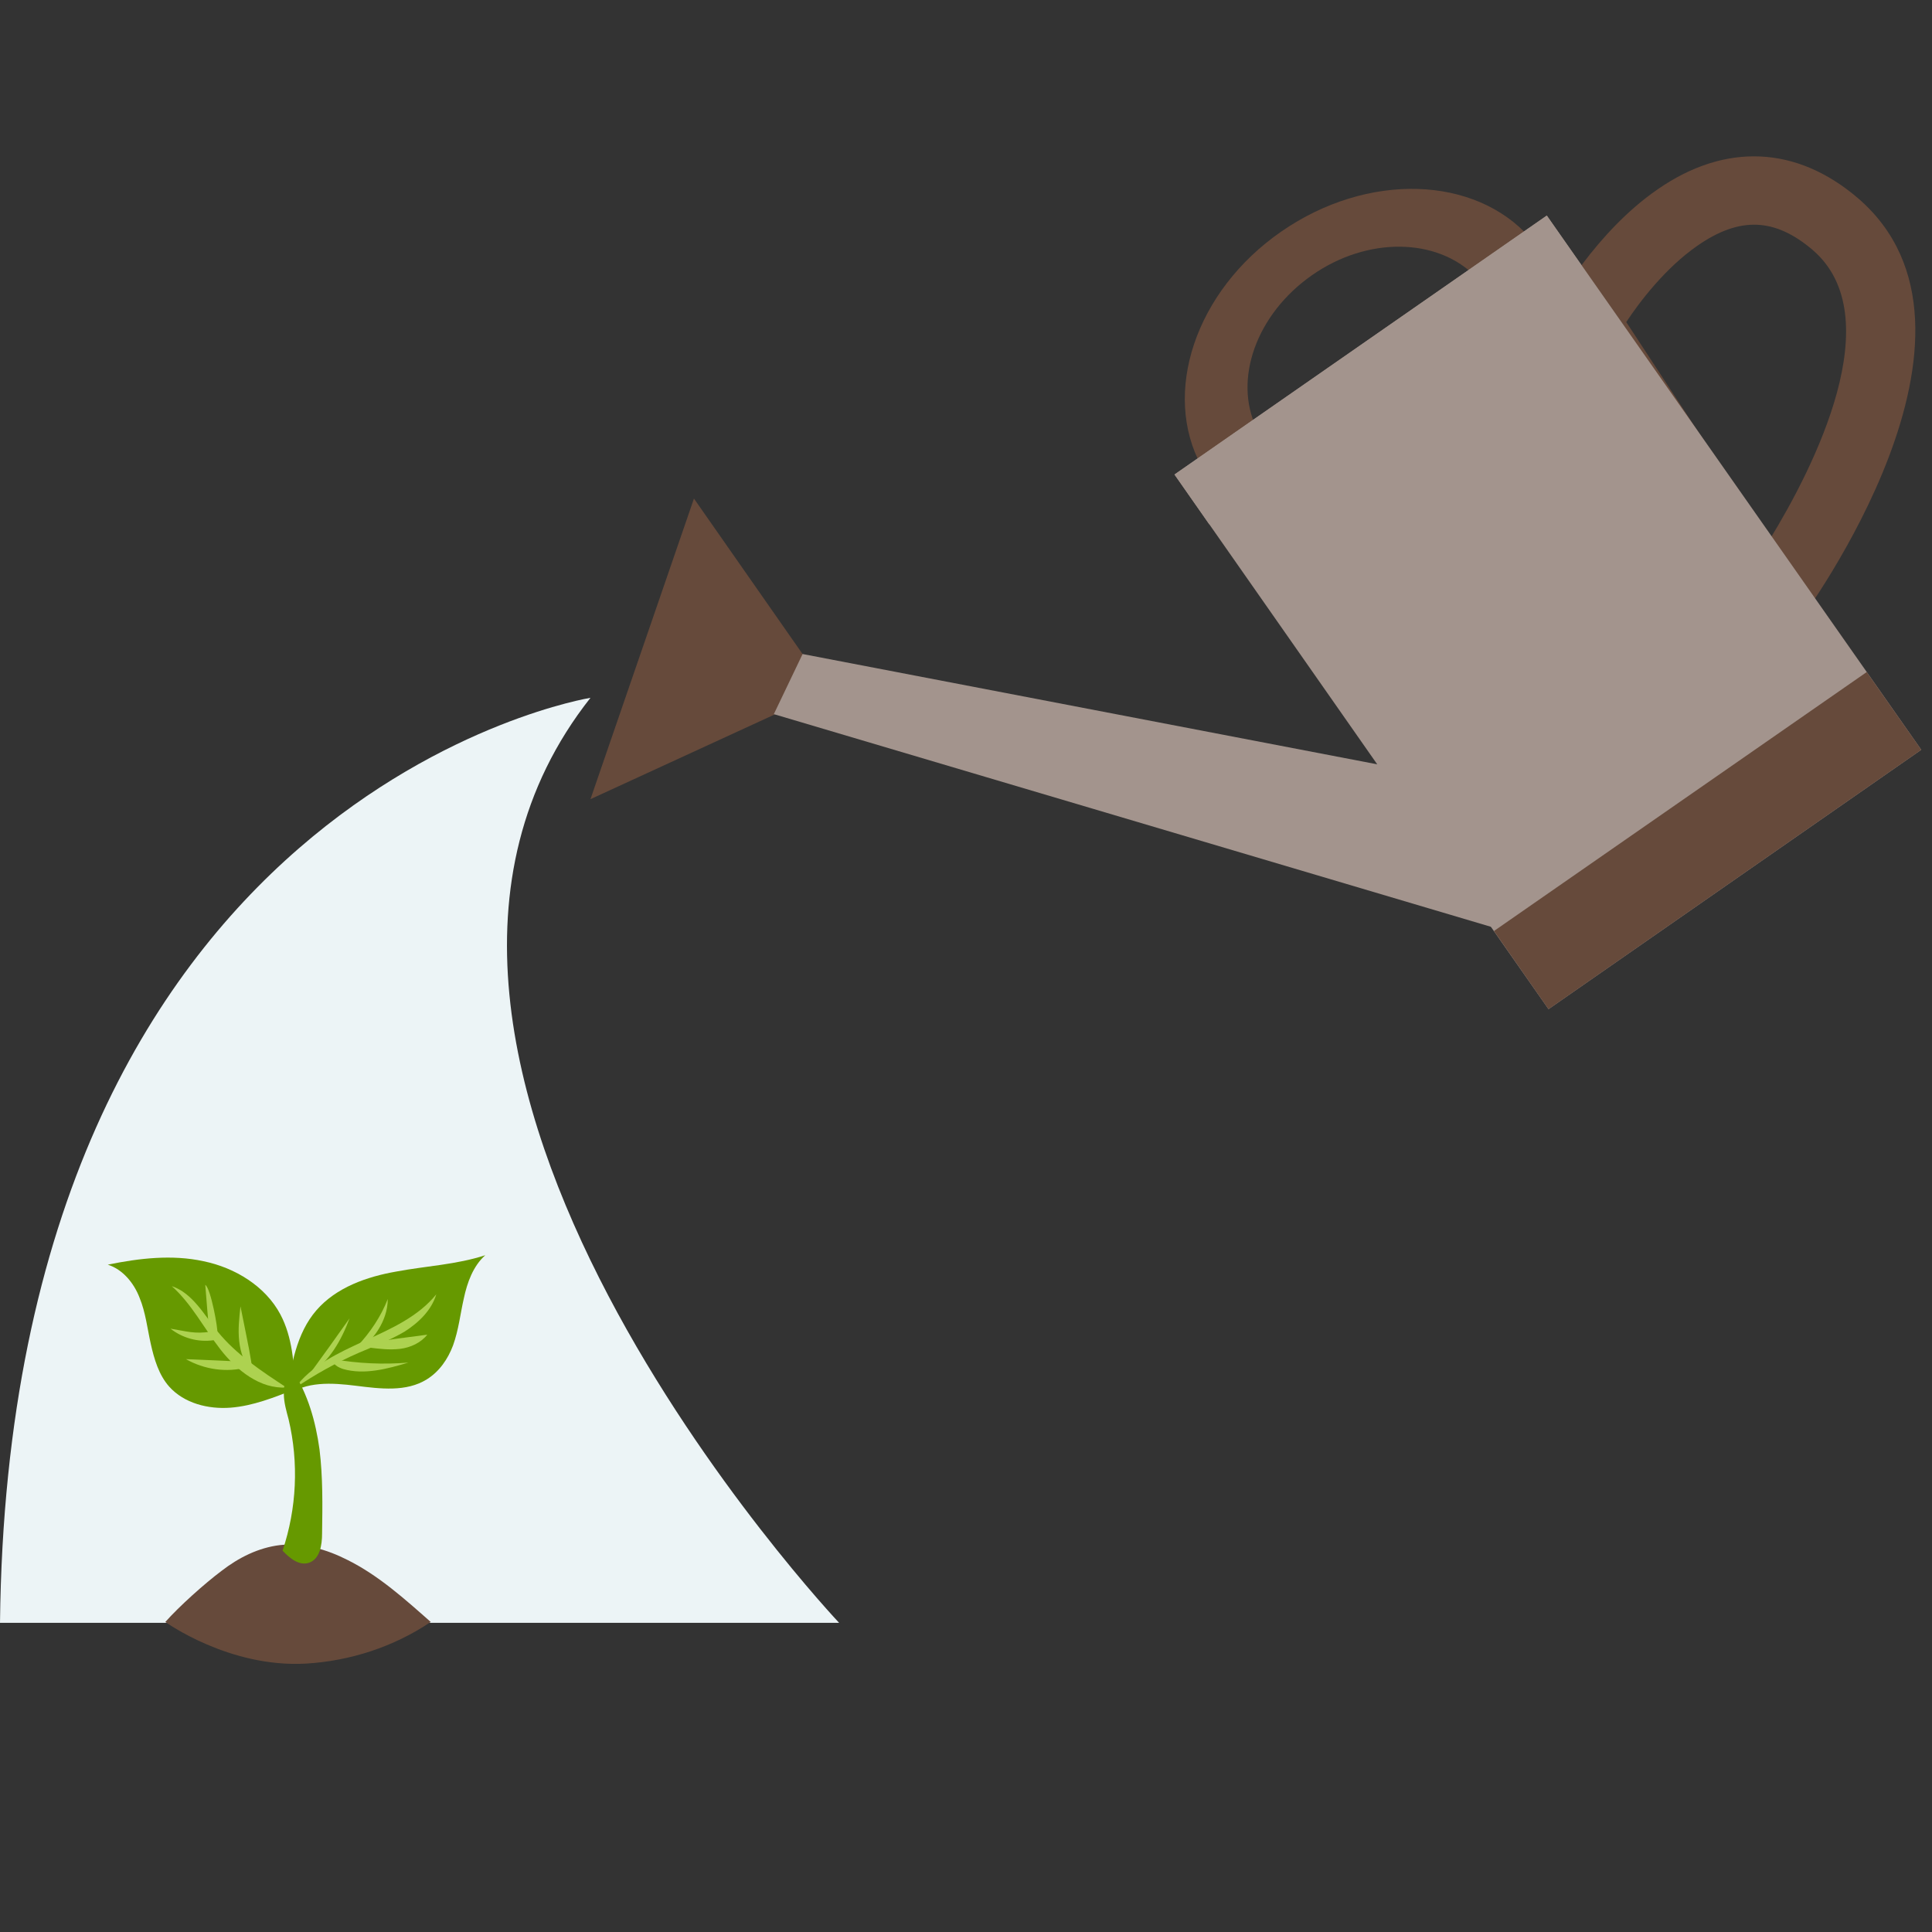<svg xmlns="http://www.w3.org/2000/svg" xmlns:xlink="http://www.w3.org/1999/xlink" id="Layer_1" x="0px" y="0px" viewBox="0 0 449.9 449.9" style="enable-background:new 0 0 449.9 449.9;" xml:space="preserve">
<rect x="0" y="0" width="449.9" height="449.9" fill="#333333" stroke="none"/>
<style type="text/css">
	.st0{fill:#E5A029;}
	.st1{fill:#F1AA3F;}
	.st2{fill:#F6B455;}
	.st3{fill:#FFC56E;}
	.st4{fill:#664A3B;}
	.st5{fill:#87BE00;}
	.st6{fill:#ADD250;}
	.st7{fill:#E9A82A;}
	.st8{fill:#FAECD0;}
	.st9{fill:#CBC2BE;}
	.st10{fill:#FDF9F4;}
	.st11{fill:#767676;}
	.st12{fill:#B5A9A3;}
	.st13{fill:#CCC4C0;}
	.st14{fill:#5F625E;}
	.st15{fill:#DA9616;}
	.st16{fill:#F0B950;}
	.st17{fill:#BF7D3A;}
	.st18{fill:#EC7832;}
	.st19{fill:#CD5A24;}
	.st20{fill:#E6E2E0;}
	.st21{fill:#FFFFFF;}
	.st22{fill:#A0A4A6;}
	.st23{fill:#D2CBC7;}
	.st24{fill:#776056;}
	.st25{fill:#AA9B95;}
	.st26{fill:#A3948D;}
	.st27{fill:#252722;}
	.st28{fill:#A0A19F;}
	.st29{fill:#C0C3C4;}
	.st30{fill:#5C6366;}
	.st31{fill:#7D6659;}
	.st32{fill:#BEB5AF;}
	.st33{fill:#D2D3D4;}
	.st34{fill:#669900;}
	.st35{fill:#ECF4F6;}
	.st36{fill:#8EBC1D;}
	.st37{fill:#CFB997;}
</style>
<g>
	<path class="st35" d="M137.5,162.5c0,0-135.4,21.8-137.5,215.4h195.4C195.4,377.9,71.3,246.4,137.5,162.5z"></path>
	<g>
		<path class="st4" d="M38.5,377.7c3.3-3.7,9.1-8.9,13.1-11.9c4-3.1,8.6-5.4,13.6-6c5.4-0.6,10.9,1,15.8,3.5    c7.2,3.6,13.3,9.1,19.3,14.4c-8.6,5.8-18.8,9.1-29.1,9.7C53.3,388.4,38.5,377.7,38.5,377.7z"></path>
		<path class="st34" d="M105.5,313.3c-1.2,3.2-3.2,6.1-6.1,7.9c-4.8,3-10.9,2.2-16.5,1.5c-5.6-0.7-11.8-1.1-16.2,2.4    c1.1-7.1,2.3-14.6,7-20c4.6-5.3,11.7-7.8,18.6-9c6.9-1.3,14-1.6,20.7-3.8c-2.8,2.5-4.2,6.3-5,10.1    C107.2,305.9,106.8,309.7,105.5,313.3z"></path>
		<path class="st6" d="M83.6,315c-5.3,2.3-10.3,5.1-15,8.3c7.9-10.7,24.6-11.5,33-21.9c-1.1,3.7-4.1,6.6-7.4,8.7    C90.8,312.1,87.1,313.5,83.6,315z"></path>
		<path class="st6" d="M81.4,307c-3.1,4.4-6.2,8.7-9.4,13.1C76.7,317.1,79.5,312.1,81.4,307z"></path>
		<path class="st6" d="M90.3,302.5c-1.6,4.1-4.1,7.8-7.1,11c1.2-0.9,1.5,0.1,2.5-0.9C86.3,312.1,90.3,308,90.3,302.5z"></path>
		<path class="st6" d="M85.7,312.7c-0.2,0-0.5,0.1-0.6,0.3c-0.2,0.4,0.4,0.7,0.8,0.8c2.4,0.3,4.8,0.6,7.3,0.3    c2.4-0.3,4.8-1.4,6.3-3.3C94.9,311.4,90.3,312,85.7,312.7z"></path>
		<path class="st6" d="M95.1,317.3c-5.9,0.5-11.8,0.2-17.6-0.8c-0.1,1.2,1.2,1.9,2.4,2.3C84.8,320.2,90.1,318.8,95.1,317.3z"></path>
		<path class="st34" d="M65.3,306.1c-3.5-6.6-10.6-10.9-17.9-12.4c-7.3-1.6-15-0.7-22.3,0.8c3.5,1.1,6.1,4.3,7.4,7.7    c1.4,3.4,1.8,7.1,2.6,10.7c0.8,3.6,1.9,7.3,4.3,10c3.5,3.9,9.1,5.3,14.3,4.9c5.2-0.4,10.2-2.4,15-4.3    C68.5,317.6,68.1,311.4,65.3,306.1z"></path>
		<path class="st6" d="M50.7,310.1c-3.2-4-5.9-9-10.7-10.6c4.6,4.1,7.5,9.8,11.3,14.7c3.8,4.9,9.3,9.3,15.4,8.9    C60.9,319.3,55,315.4,50.7,310.1z"></path>
		<path class="st6" d="M56,304.2c-0.3,2.7-0.6,5.4-0.3,8.1c0.3,2.7,1.2,5.4,3.1,7.4c-0.1-1.9-0.5-3.7-0.8-5.5    C57.3,310.8,56.7,307.5,56,304.2z"></path>
		<path class="st6" d="M48.8,310.7c0.3,0.7,1.5,0.3,1.8-0.4c0.2-0.7-1.5-10.3-2.8-11.1C48.1,303,48.4,306.9,48.8,310.7z"></path>
		<path class="st6" d="M49.7,312.1c0.4-0.1,0.9-0.2,1.1-0.5c0.2-0.4,0-0.9-0.4-1.2c-0.4-0.2-0.9-0.4-1.3-0.3    c-3.8,0.6-5.7-0.1-9.4-0.7C42.5,311.6,46.1,312.6,49.7,312.1z"></path>
		<path class="st6" d="M43.3,316.5c4.2,2.4,9.5,3.2,14.2,1.9c-0.1-0.4-0.3-0.9-0.4-1.3C52.5,316.9,47.9,316.7,43.3,316.5z"></path>
		<path class="st34" d="M72,363.9c2.5-0.9,3-4.1,3-6.8c0.1-6.5,0.2-13.1-0.6-19.6c-0.9-6.5-2.7-12.9-6.3-18.4    c-1.5,1.4-2.1,3.5-2,5.5c0,2,0.6,4,1.1,5.9c2.4,10.1,1.9,20.8-1.4,30.6C67.5,362.9,69.7,364.7,72,363.9z"></path>
	</g>
	<g>
		<polygon class="st4" points="161.6,116.1 137.5,186.1 189.7,162.1 187.8,153.6   "></polygon>
		<path class="st4" d="M292.6,99.7c-5.4-11.3-0.1-26.5,12.9-35.6c13-9.1,29.2-8.7,38,0.2l12.8-8.9c-12.8-14.5-37.8-15.4-57.9-1.5    c-20.1,13.9-27.9,37.7-18.6,54.7L292.6,99.7z"></path>
		<polygon class="st26" points="335.9,180.9 186.9,152.3 180.2,166.3 356.9,218.7   "></polygon>
		<g>
			<path class="st4" d="M411.5,154.5l-51.8-79l2.3-4.2c0.4-0.7,9.6-17.3,24-27.2c15.7-10.9,32.3-10.2,46.6,2     c36.2,31-12.1,96.5-14.1,99.3L411.5,154.5z M378.7,75l33.3,50.8c10.5-17.1,28.2-52.1,10.1-67.6c-8.8-7.5-17-7.8-26.8-1     C387.8,62.4,381.8,70.3,378.7,75z"></path>
		</g>
		<polygon class="st26" points="447.4,174.6 360.6,235 273.5,110.5 360.2,50.2   "></polygon>
		<polygon class="st26" points="368.3,61.8 360.2,50.2 273.5,110.5 281.6,122.1   "></polygon>
		<polygon class="st4" points="347.9,216.8 360.6,235 447.4,174.6 434.7,156.5   "></polygon>
	</g>
</g>
</svg>